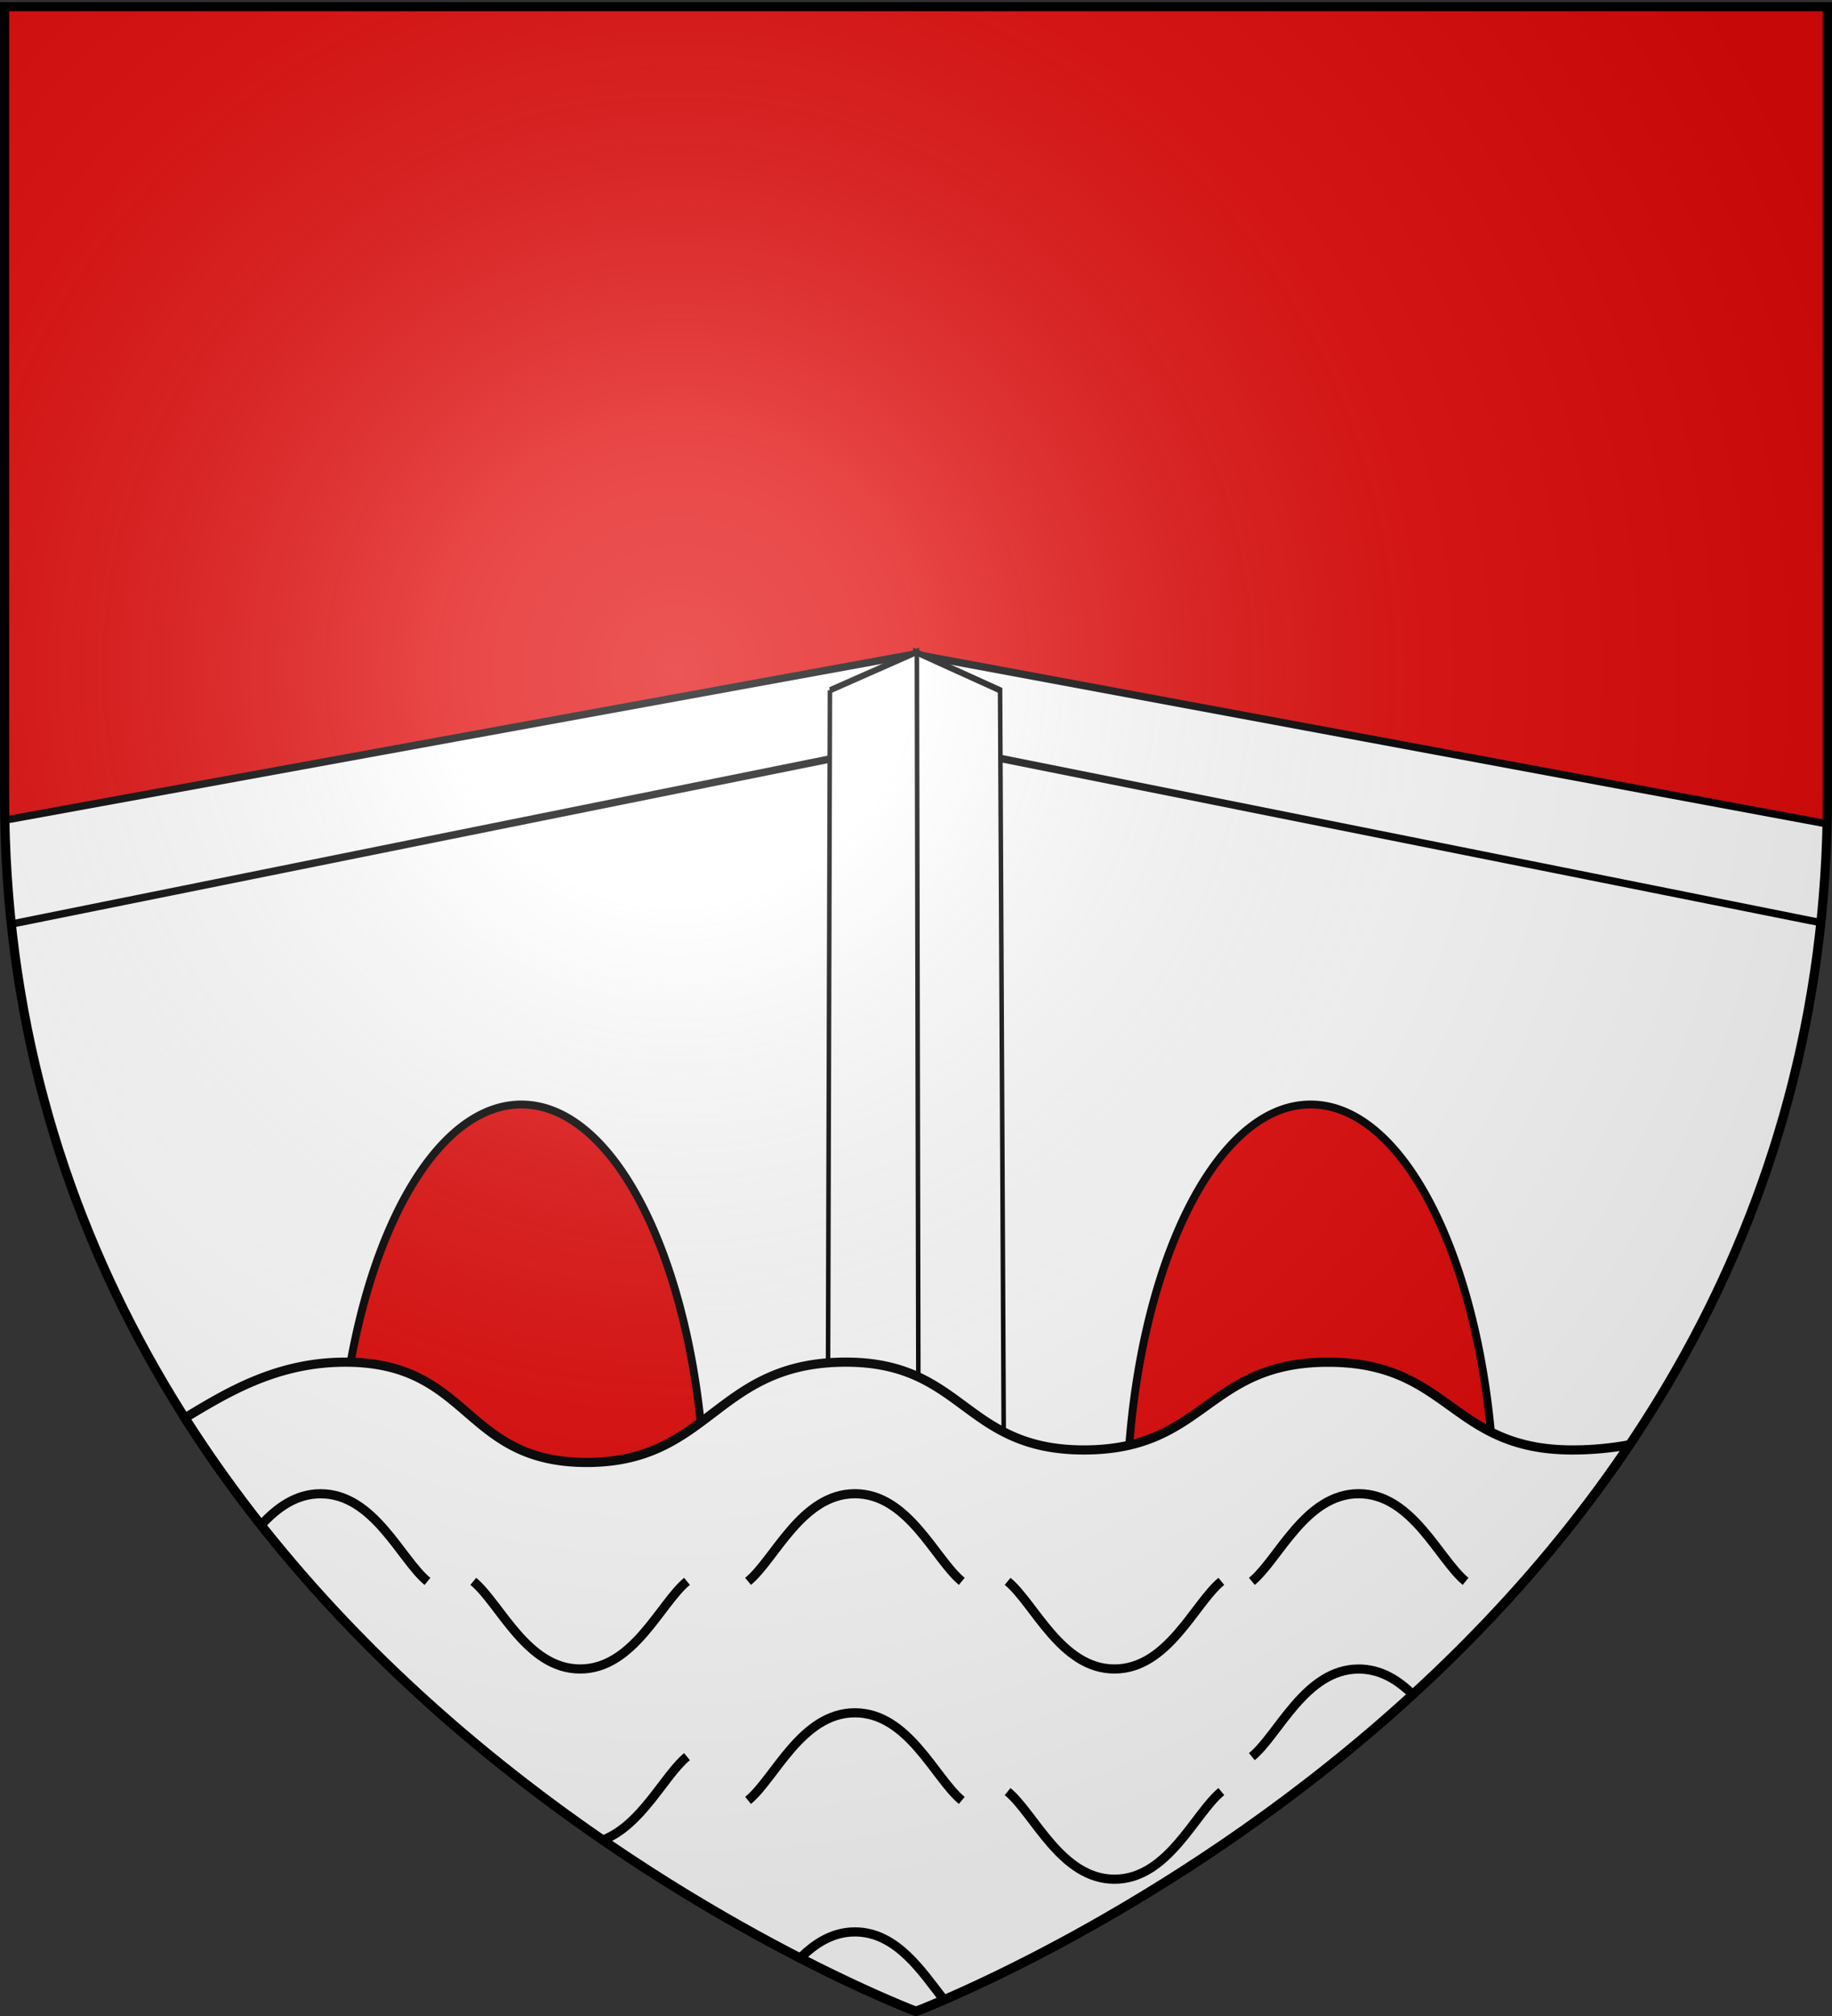 <svg xmlns="http://www.w3.org/2000/svg" xmlns:xlink="http://www.w3.org/1999/xlink" width="600" height="660" version="1.0"><rect width="100%" height="100%" fill="#333333" stroke="none"/><defs><pattern xlink:href="#b" id="a" patternTransform="matrix(1.5 0 0 .999 -1660.4 413.363)"/><pattern xlink:href="#k" id="b" patternTransform="matrix(1.5 0 0 .999 -1660.4 461.723)"/><pattern xlink:href="#j" id="k" patternTransform="matrix(1.5 0 0 .999 -2119.65 566.753)"/><pattern id="j" width="65.215" height="13.437" patternTransform="translate(-933.825 889.866)" patternUnits="userSpaceOnUse"><g style="fill:#c8c4b7;fill-opacity:1" transform="matrix(.688 0 0 .332 499.878 -497.242)"><rect width="94.812" height="40.505" x="-726.738" y="1498.863" ry=".193" style="fill:#c8c4b7;fill-opacity:1;fill-rule:evenodd;stroke:none;stroke-width:.978;stroke-miterlimit:4;stroke-dasharray:none;stroke-opacity:1"/><g style="fill:#c8c4b7;fill-opacity:1" transform="translate(-375.148 1126.89) scale(.248)"><rect width="189.91" height="78.198" x="-1418.737" y="1505.757" ry=".221" style="fill:#c8c4b7;fill-opacity:1;fill-rule:evenodd;stroke:#000;stroke-width:1;stroke-miterlimit:4;stroke-dasharray:none;stroke-opacity:1"/><rect width="189.91" height="78.198" x="-1228.828" y="1505.757" ry=".221" style="fill:#c8c4b7;fill-opacity:1;fill-rule:evenodd;stroke:#000;stroke-width:1;stroke-miterlimit:4;stroke-dasharray:none;stroke-opacity:1"/><rect width="189.91" height="78.198" x="-1323.783" y="1583.955" ry=".221" style="fill:#c8c4b7;fill-opacity:1;fill-rule:evenodd;stroke:#000;stroke-width:1;stroke-miterlimit:4;stroke-dasharray:none;stroke-opacity:1"/></g></g></pattern><pattern xlink:href="#i" id="e" patternTransform="translate(-170.474 -73.548)"/><pattern id="i" width="40" height="20" patternTransform="translate(-124.563 269.444)" patternUnits="userSpaceOnUse"><path d="M-124.563 269.694h40v9.5h-40v-9.5z" style="opacity:1;fill:#e20909;fill-opacity:1;fill-rule:nonzero;stroke:none;stroke-width:.5;stroke-linecap:square;stroke-linejoin:miter;marker-start:none;stroke-miterlimit:1.5;stroke-dasharray:none;stroke-opacity:1;display:inline" transform="translate(124.563 -269.444)"/><path d="M-124.313 279.694h19.5v9.5h-19.5v-9.5z" style="opacity:1;fill:#e20909;fill-opacity:1;fill-rule:nonzero;stroke:#000;stroke-width:.5;stroke-linecap:square;stroke-linejoin:miter;marker-start:none;stroke-miterlimit:1.5;stroke-dasharray:none;stroke-opacity:1;display:inline" transform="translate(124.563 -269.444)"/><path d="M-104.313 279.694h19.5v9.5h-19.5v-9.5z" style="opacity:1;fill:#e20909;fill-opacity:1;fill-rule:nonzero;stroke:#000;stroke-width:.5;stroke-linecap:square;stroke-linejoin:miter;marker-start:none;stroke-miterlimit:1.5;stroke-dasharray:none;stroke-opacity:1;display:inline" transform="translate(124.563 -269.444)"/><path d="M-114.313 269.694h19.5v9.5h-19.5v-9.5z" style="opacity:1;fill:#e20909;fill-opacity:1;fill-rule:nonzero;stroke:#000;stroke-width:.5;stroke-linecap:square;stroke-linejoin:miter;marker-start:none;stroke-miterlimit:1.5;stroke-dasharray:none;stroke-opacity:1;display:inline" transform="translate(124.563 -269.444)"/><path d="M-84.813 279.194h-9.5v-9.5h9.5" style="opacity:1;fill:none;fill-opacity:1;fill-rule:nonzero;stroke:#000;stroke-width:.5;stroke-linecap:square;stroke-linejoin:miter;marker-start:none;stroke-miterlimit:1.5;stroke-dasharray:none;stroke-opacity:1;display:inline" transform="translate(124.563 -269.444)"/><path d="M-124.313 269.694h9.5v9.5h-9.5" style="opacity:1;fill:none;fill-opacity:1;fill-rule:nonzero;stroke:#000;stroke-width:.5;stroke-linecap:square;stroke-linejoin:miter;marker-start:none;stroke-miterlimit:1.5;stroke-dasharray:none;stroke-opacity:1;display:inline" transform="translate(124.563 -269.444)"/></pattern><linearGradient id="d"><stop offset="0" style="stop-color:white;stop-opacity:.314"/><stop offset=".19" style="stop-color:white;stop-opacity:.251"/><stop offset=".6" style="stop-color:#6b6b6b;stop-opacity:.125"/><stop offset="1" style="stop-color:black;stop-opacity:.125"/></linearGradient><linearGradient id="g"><stop offset="0" style="stop-color:#776201;stop-opacity:1"/><stop offset=".5" style="stop-color:#eac102;stop-opacity:1"/><stop offset="1" style="stop-color:#776201;stop-opacity:1"/></linearGradient><linearGradient id="f"><stop offset="0" style="stop-color:#403800;stop-opacity:1"/><stop offset=".5" style="stop-color:#c8af00;stop-opacity:1"/><stop offset="1" style="stop-color:#403900;stop-opacity:1"/></linearGradient><linearGradient id="c"><stop offset="0" style="stop-color:#fd0000;stop-opacity:1"/><stop offset=".5" style="stop-color:#e77275;stop-opacity:.659"/><stop offset="1" style="stop-color:black;stop-opacity:.323"/></linearGradient><linearGradient id="h"><stop offset="0" style="stop-color:#5d070b;stop-opacity:1"/><stop offset=".5" style="stop-color:#ed1c24;stop-opacity:1"/><stop offset="1" style="stop-color:#5d070a;stop-opacity:1"/></linearGradient><radialGradient xlink:href="#d" id="l" cx="221.445" cy="226.331" r="300" fx="221.445" fy="226.331" gradientTransform="matrix(1.353 0 0 1.349 -77.63 -85.747)" gradientUnits="userSpaceOnUse"/></defs><g style="display:inline"><path d="M300 658.5s298.5-112.32 298.5-397.772V2.176H1.5v258.552C1.5 546.18 300 658.5 300 658.5z" style="fill:#e20909;fill-opacity:1;fill-rule:evenodd;stroke:none;stroke-width:1px;stroke-linecap:butt;stroke-linejoin:miter;stroke-opacity:1"/></g><g style="display:inline"><path d="M298.406 241 2.75 292c6.454 81.946 37.846 148.438 78 201.156 9.3.588 19.18 1.17 29.719 1.719.391-73.72 27.234-133.281 60.281-133.281 33.29 0 60.313 60.434 60.313 134.906 0 .87-.024 1.728-.032 2.594a4190.35 4190.35 0 0 0 137.938.437c-.01-1.011-.031-2.014-.031-3.031 0-74.472 27.021-134.906 60.312-134.906 33.211 0 60.184 60.148 60.313 134.375 9.547-.446 19.1-.938 28.656-1.469 41.064-53.475 73.202-121.242 79.25-205.063L298.406 241z" style="font-size:12px;fill:#fff;fill-opacity:1;fill-rule:evenodd;stroke:#000;stroke-width:2.582;stroke-miterlimit:4;stroke-dasharray:none;stroke-opacity:1;display:inline"/><path d="M299.5 214.156 1.594 268.5c.223 11.627.95 22.985 2.125 34.031l296.344-59.75 296.28 59.281a392.787 392.787 0 0 0 2.032-32.343L299.5 214.156z" style="font-size:12px;fill:#fff;fill-opacity:1;fill-rule:evenodd;stroke:#000;stroke-width:2.428;stroke-miterlimit:4;stroke-dasharray:none;stroke-opacity:1;display:inline"/><g style="fill:#fff;fill-opacity:1;stroke:#000;stroke-width:1;stroke-miterlimit:4;stroke-dasharray:none;stroke-opacity:1;display:inline"><path d="m360.58 768.253 18.662 6 .877 126.75h-20.04l.501-132.75z" style="fill:#fff;fill-opacity:1;fill-rule:evenodd;stroke:#000;stroke-width:1;stroke-linecap:butt;stroke-linejoin:miter;stroke-miterlimit:4;stroke-dasharray:none;stroke-opacity:1;display:inline" transform="matrix(1.486 0 0 2.095 -236.017 -1396.07)"/><path d="m341.74 774.253 19.163-6 .376 132.75h-20.04l.502-126.75z" style="fill:#fff;fill-opacity:1;fill-rule:evenodd;stroke:#000;stroke-width:1;stroke-linecap:butt;stroke-linejoin:miter;stroke-miterlimit:4;stroke-dasharray:none;stroke-opacity:1;display:inline" transform="matrix(1.486 0 0 2.095 -236.017 -1396.07)"/></g><g style="display:inline"><path d="M111.375 445.969c-21.663.475-37.499 10.238-50.813 18.25C147.569 601.134 300 658.5 300 658.5s145.928-54.914 233.719-185.531A102.13 102.13 0 0 1 515 474.688c-40 0-40-28.72-80-28.72s-40 28.72-80 28.72-39.286-29.744-80-28.72c-40.714 1.025-42.844 32.813-82.844 32.813-40 0-37.87-31.788-77.156-32.812a75.281 75.281 0 0 0-3.625 0z" style="fill:#fff;fill-opacity:1;fill-rule:evenodd;stroke:#000;stroke-width:3;stroke-linecap:butt;stroke-linejoin:miter;stroke-miterlimit:4;stroke-dasharray:none;stroke-opacity:1"/><path d="M140 517.719c-8.75-7.172-17.5-28.688-35-28.688-8.086 0-14.287 4.6-19.5 10.25" style="fill:none;fill-opacity:1;fill-rule:evenodd;stroke:#000;stroke-width:3;stroke-linecap:butt;stroke-linejoin:miter;stroke-miterlimit:4;stroke-dasharray:none;stroke-opacity:1"/><path d="M462.688 554.75c-4.829-4.744-10.532-8.344-17.688-8.344-17.5 0-26.25 21.516-35 28.688M245 517.705c8.75-7.172 17.5-28.688 35-28.688s26.25 21.516 35 28.688M280 632.469c-7.281 0-13.056 3.727-17.938 8.593C285.135 652.91 300 658.5 300 658.5s3.371-1.283 9.156-3.781c-7.16-9.165-15.493-22.25-29.156-22.25zM197.406 602.406c12.75-4.848 20.176-21.232 27.594-27.312M245 589.427c8.75-7.173 17.5-28.689 35-28.689s26.25 21.516 35 28.689M410 517.705c8.75-7.172 17.5-28.688 35-28.688s26.25 21.516 35 28.688M330 586.529c8.75 7.172 17.5 28.688 35 28.688s26.25-21.516 35-28.688M330 517.705c8.75 7.173 17.5 28.689 35 28.689s26.25-21.516 35-28.689M155 517.705c8.75 7.173 17.5 28.689 35 28.689s26.25-21.516 35-28.689" style="fill:none;fill-rule:evenodd;stroke:#000;stroke-width:3;stroke-linecap:butt;stroke-linejoin:miter;stroke-miterlimit:4;stroke-dasharray:none;stroke-opacity:1"/></g></g><g style="display:inline"><path d="M300 658.5s298.5-112.32 298.5-397.772V2.176H1.5v258.552C1.5 546.18 300 658.5 300 658.5z" style="opacity:1;fill:url(#l);fill-opacity:1;fill-rule:evenodd;stroke:none;stroke-width:1px;stroke-linecap:butt;stroke-linejoin:miter;stroke-opacity:1"/></g><g style="display:inline"><path d="M300 658.5S1.5 546.18 1.5 260.728V2.176h597v258.552C598.5 546.18 300 658.5 300 658.5z" style="opacity:1;fill:none;fill-opacity:1;fill-rule:evenodd;stroke:#000;stroke-width:3;stroke-linecap:butt;stroke-linejoin:miter;stroke-miterlimit:4;stroke-dasharray:none;stroke-opacity:1"/></g></svg>